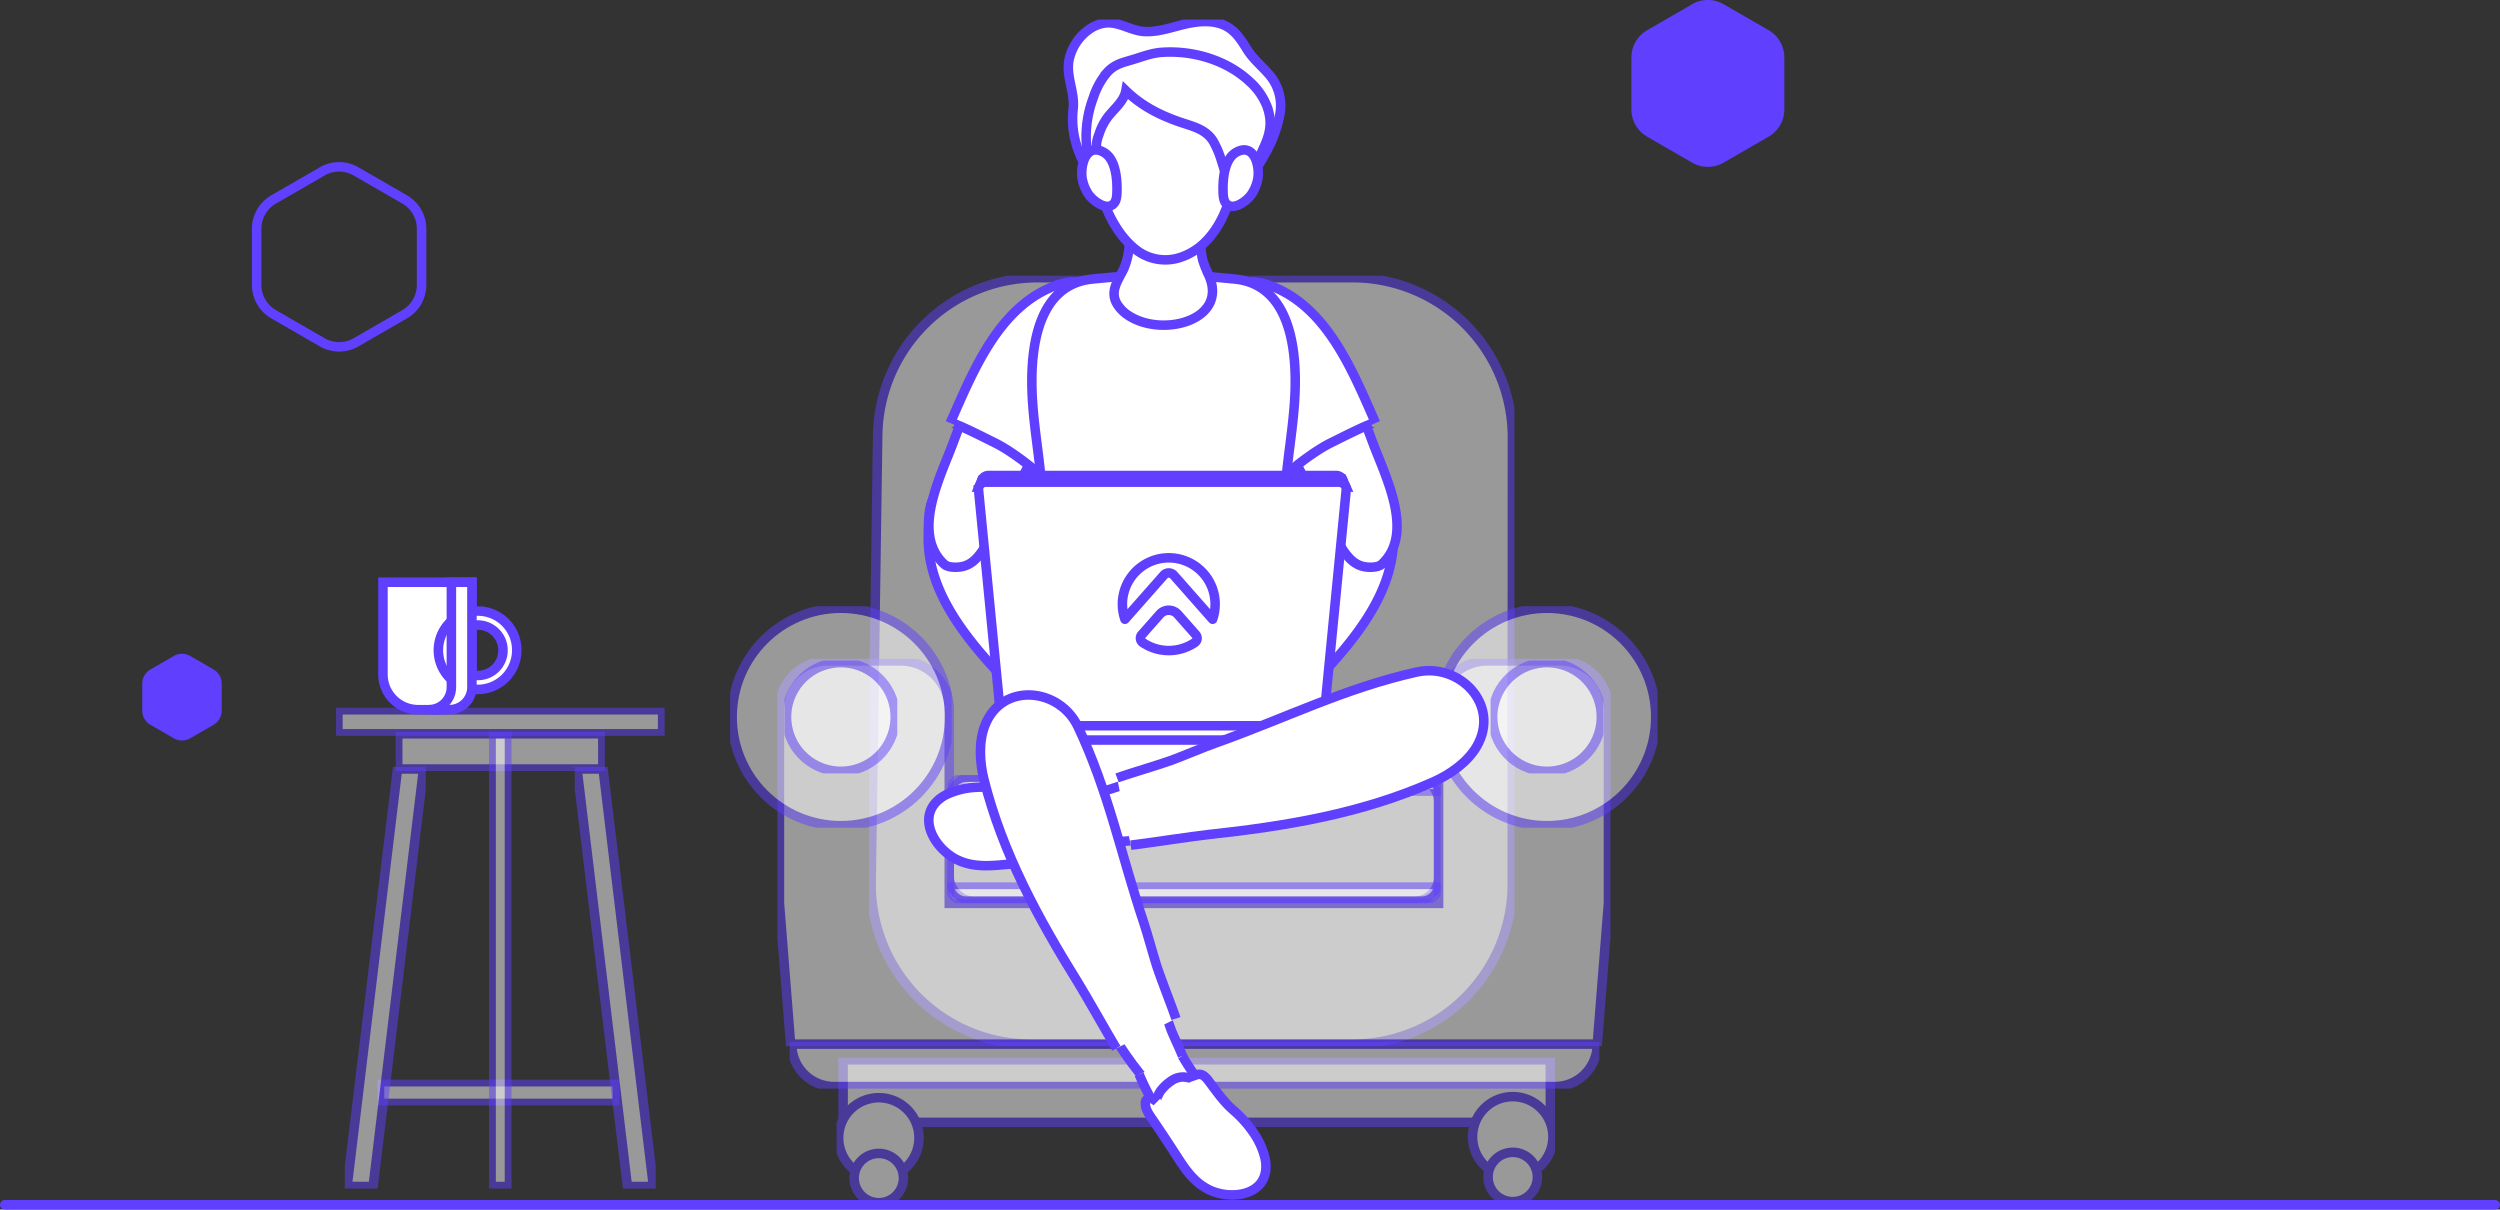 <svg xmlns="http://www.w3.org/2000/svg" xmlns:xlink="http://www.w3.org/1999/xlink" width="789" height="381.721" viewBox="0 0 789 381.721"><rect x="0" y="0" width="789" height="381.721" fill="#333333" stroke="none"/><defs><clipPath id="a"><rect width="417.184" height="374.065" fill="none"/></clipPath><clipPath id="b"><rect width="76.365" height="8.128" fill="none"/></clipPath><clipPath id="c"><rect width="66.026" height="12.388" fill="none"/></clipPath><clipPath id="d"><rect width="103.759" height="8.854" fill="none"/></clipPath><clipPath id="e"><rect width="25.551" height="133.041" fill="none"/></clipPath><clipPath id="g"><rect width="7.087" height="144.147" fill="none"/></clipPath><clipPath id="h"><rect width="203.664" height="243.172" fill="none"/></clipPath><clipPath id="i"><rect width="155.724" height="40.421" fill="none"/></clipPath><clipPath id="j"><rect width="155.724" height="6.57" fill="none"/></clipPath><clipPath id="k"><rect width="155.724" height="6.571" fill="none"/></clipPath><clipPath id="l"><rect width="226.704" height="46.4" fill="none"/></clipPath><clipPath id="m"><rect width="262.918" height="122.227" fill="none"/></clipPath><clipPath id="n"><rect width="255.513" height="14.681" fill="none"/></clipPath><clipPath id="o"><rect width="69.92" height="69.92" fill="none"/></clipPath><clipPath id="p"><rect width="35.601" height="35.601" fill="none"/></clipPath><clipPath id="s"><rect width="48.262" height="52.661" fill="#603ffe"/></clipPath><clipPath id="t"><rect width="25.08" height="27.366" fill="#603ffe"/></clipPath></defs><g transform="translate(-996.5 -4892.68)"><g transform="translate(1102.508 4898.836)"><g clip-path="url(#a)"><g transform="translate(13.124 334.59)" opacity="0.5"><g clip-path="url(#b)"><rect width="75.083" height="6.847" transform="translate(0.641 0.641)" fill="#fff"/><rect width="75.083" height="6.847" transform="translate(0.641 0.641)" fill="none" stroke="#603ffe" stroke-miterlimit="10" stroke-width="3"/></g></g><g transform="translate(18.867 224.79)" opacity="0.5"><g clip-path="url(#c)"><rect width="64.744" height="11.106" transform="translate(0.641 0.641)" fill="#fff"/><rect width="64.744" height="11.106" transform="translate(0.641 0.641)" fill="none" stroke="#603ffe" stroke-miterlimit="10" stroke-width="3"/></g></g><g transform="translate(0 217.218)" opacity="0.5"><g clip-path="url(#d)"><rect width="102.478" height="7.572" transform="translate(0.641 0.641)" fill="#fff"/><rect width="102.478" height="7.572" transform="translate(0.641 0.641)" fill="none" stroke="#603ffe" stroke-miterlimit="10" stroke-width="3"/></g></g><g transform="translate(75.388 235.896)" opacity="0.5"><g clip-path="url(#e)"><path d="M202.264,685.44h-8.2l-15.9-131.759h8.2Z" transform="translate(-177.435 -553.039)" fill="#fff"/><path d="M202.264,685.44h-8.2l-15.9-131.759h8.2Z" transform="translate(-177.435 -553.039)" fill="none" stroke="#603ffe" stroke-miterlimit="10" stroke-width="3"/></g></g><g transform="translate(2.82 235.896)" opacity="0.5"><g clip-path="url(#e)"><path d="M8.292,685.44h8.2L32.4,553.68h-8.2Z" transform="translate(-7.57 -553.039)" fill="#fff"/><path d="M8.292,685.44h8.2L32.4,553.68h-8.2Z" transform="translate(-7.57 -553.039)" fill="none" stroke="#603ffe" stroke-miterlimit="10" stroke-width="3"/></g></g><g transform="translate(48.336 224.79)" opacity="0.5"><g clip-path="url(#g)"><rect width="5.805" height="142.865" transform="translate(0.641 0.641)" fill="#fff"/><rect width="5.805" height="142.865" transform="translate(0.641 0.641)" fill="none" stroke="#603ffe" stroke-miterlimit="10" stroke-width="3"/></g></g><path d="M51.737,455.933H45.874a11.108,11.108,0,0,1-11.107-11.107V415.715H62.845v29.111a11.108,11.108,0,0,1-11.107,11.107" transform="translate(-19.914 -238.118)" fill="#fff"/><path d="M51.737,455.933H45.874a11.108,11.108,0,0,1-11.107-11.107V415.715H62.845v29.111A11.108,11.108,0,0,1,51.737,455.933Z" transform="translate(-19.914 -238.118)" fill="none" stroke="#603ffe" stroke-miterlimit="10" stroke-width="3"/><path d="M88.735,437.008a12.371,12.371,0,1,0,12.191,12.37,12.282,12.282,0,0,0-12.191-12.37m0,20.329a7.96,7.96,0,1,1,7.844-7.959,7.9,7.9,0,0,1-7.844,7.959" transform="translate(-43.844 -250.314)" fill="#fff"/><path d="M88.735,437.008a12.371,12.371,0,1,0,12.191,12.37A12.282,12.282,0,0,0,88.735,437.008Zm0,20.329a7.96,7.96,0,1,1,7.844-7.959A7.9,7.9,0,0,1,88.735,457.337Z" transform="translate(-43.844 -250.314)" fill="none" stroke="#603ffe" stroke-miterlimit="10" stroke-width="3"/><path d="M42.56,443.81h0a1.522,1.522,0,0,1-1.518-1.518V422.719a1.518,1.518,0,1,1,3.036,0v19.573a1.522,1.522,0,0,1-1.518,1.518" transform="translate(-23.508 -241.26)" fill="#fff"/><path d="M75.779,415.715v33.107a7.111,7.111,0,0,1-7.111,7.111h6.484a7.111,7.111,0,0,0,7.111-7.111V415.715Z" transform="translate(-39.332 -238.118)" fill="#fff"/><path d="M75.779,415.715v33.107a7.111,7.111,0,0,1-7.111,7.111h6.484a7.111,7.111,0,0,0,7.111-7.111V415.715Z" transform="translate(-39.332 -238.118)" fill="none" stroke="#603ffe" stroke-miterlimit="10" stroke-width="3"/><g transform="translate(168.289 80.839)" opacity="0.5"><g clip-path="url(#h)"><path d="M445.866,432.616H547.317a50.438,50.438,0,0,0,50.432-51.173l.06-141.014a50.438,50.438,0,0,0-50.432-49.7H447.922a50.438,50.438,0,0,0-50.433,49.7l-2.055,141.014a50.438,50.438,0,0,0,50.432,51.173" transform="translate(-394.787 -190.085)" fill="#fff"/><path d="M445.866,432.616H547.317a50.438,50.438,0,0,0,50.432-51.173l.06-141.014a50.438,50.438,0,0,0-50.432-49.7H447.922a50.438,50.438,0,0,0-50.433,49.7l-2.055,141.014A50.438,50.438,0,0,0,445.866,432.616Z" transform="translate(-394.787 -190.085)" fill="none" stroke="#603ffe" stroke-miterlimit="10" stroke-width="3"/></g></g><g transform="translate(192.937 238.456)" opacity="0.5"><g clip-path="url(#i)"><path d="M456.325,559.671H604.36a3.2,3.2,0,0,1,3.2,3.2v32.732a3.2,3.2,0,0,1-3.2,3.2H456.325a3.2,3.2,0,0,1-3.2-3.2V562.875a3.2,3.2,0,0,1,3.2-3.2" transform="translate(-452.48 -559.03)" fill="#fff"/><rect width="154.443" height="39.14" rx="7.5" transform="translate(0.641 0.641)" fill="none" stroke="#603ffe" stroke-miterlimit="10" stroke-width="3"/></g></g><g transform="translate(193.113 238.456)" opacity="0.5"><g clip-path="url(#j)"><path d="M458.823,559.671H602.688a5.289,5.289,0,0,1,5.289,5.289H453.534a5.289,5.289,0,0,1,5.289-5.289" transform="translate(-452.893 -559.03)" fill="#fff"/><path d="M458.823,559.671H602.688a5.289,5.289,0,0,1,5.289,5.289H453.534A5.289,5.289,0,0,1,458.823,559.671Z" transform="translate(-452.893 -559.03)" fill="none" stroke="#603ffe" stroke-miterlimit="10" stroke-width="3"/></g></g><g transform="translate(192.937 272.306)" opacity="0.5"><g clip-path="url(#k)"><path d="M458.41,644.2H602.275a5.289,5.289,0,0,0,5.289-5.289H453.121a5.29,5.29,0,0,0,5.289,5.289" transform="translate(-452.48 -638.266)" fill="#fff"/><path d="M458.41,644.2H602.275a5.289,5.289,0,0,0,5.289-5.289H453.121A5.29,5.29,0,0,0,458.41,644.2Z" transform="translate(-452.48 -638.266)" fill="none" stroke="#603ffe" stroke-miterlimit="10" stroke-width="3"/></g></g><g transform="translate(158.028 327.666)" opacity="0.5"><g clip-path="url(#l)"><rect width="223.202" height="19.746" transform="translate(2.051 0.641)" fill="#fff"/><rect width="223.202" height="19.746" transform="translate(2.051 0.641)" fill="none" stroke="#603ffe" stroke-miterlimit="10" stroke-width="3"/><path d="M839.72,808.417A12.678,12.678,0,1,0,852.4,795.739a12.678,12.678,0,0,0-12.678,12.678" transform="translate(-639.013 -783.458)" fill="#fff"/><path d="M839.72,808.417A12.678,12.678,0,1,0,852.4,795.739,12.678,12.678,0,0,0,839.72,808.417Z" transform="translate(-639.013 -783.458)" fill="none" stroke="#603ffe" stroke-miterlimit="10" stroke-width="3"/><path d="M851.182,844.658a7.781,7.781,0,1,0,7.781-7.781,7.781,7.781,0,0,0-7.781,7.781" transform="translate(-645.578 -807.021)" fill="#fff"/><path d="M851.182,844.658a7.781,7.781,0,1,0,7.781-7.781A7.781,7.781,0,0,0,851.182,844.658Z" transform="translate(-645.578 -807.021)" fill="none" stroke="#603ffe" stroke-miterlimit="10" stroke-width="3"/><path d="M371.409,809.214a12.678,12.678,0,1,0,12.678-12.678,12.678,12.678,0,0,0-12.678,12.678" transform="translate(-370.768 -783.915)" fill="#fff"/><path d="M371.409,809.214a12.678,12.678,0,1,0,12.678-12.678A12.678,12.678,0,0,0,371.409,809.214Z" transform="translate(-370.768 -783.915)" fill="none" stroke="#603ffe" stroke-miterlimit="10" stroke-width="3"/><path d="M382.871,845.456a7.781,7.781,0,1,0,7.781-7.781,7.781,7.781,0,0,0-7.781,7.781" transform="translate(-377.333 -807.479)" fill="#fff"/><circle cx="7.781" cy="7.781" r="7.781" transform="translate(5.37 30.367) rotate(-1.245)" fill="none" stroke="#603ffe" stroke-miterlimit="10" stroke-width="3"/></g></g><g transform="translate(139.34 201.784)" opacity="0.5"><g clip-path="url(#m)"><path d="M343,473.831h22.92a15.339,15.339,0,0,1,15.339,15.339v61.178H535.7V489.169a15.338,15.338,0,0,1,15.338-15.339h22.919A15.338,15.338,0,0,1,589.3,489.169v61.178l-3.526,44.429H331.19l-3.526-44.429V489.169A15.339,15.339,0,0,1,343,473.831" transform="translate(-327.023 -473.19)" fill="#fff"/><path d="M343,473.831h22.92a15.339,15.339,0,0,1,15.339,15.339v61.178H535.7V489.169a15.338,15.338,0,0,1,15.338-15.339h22.919A15.338,15.338,0,0,1,589.3,489.169v61.178l-3.526,44.429H331.19l-3.526-44.429V489.169A15.339,15.339,0,0,1,343,473.831Z" transform="translate(-327.023 -473.19)" fill="none" stroke="#603ffe" stroke-miterlimit="10" stroke-width="3"/></g></g><g transform="translate(143.219 322.729)" opacity="0.5"><g clip-path="url(#n)"><path d="M350.142,770.336H577.575a13.4,13.4,0,0,0,13.4-13.4H336.743a13.4,13.4,0,0,0,13.4,13.4" transform="translate(-336.102 -756.296)" fill="#fff"/><path d="M350.142,770.336H577.575a13.4,13.4,0,0,0,13.4-13.4H336.743A13.4,13.4,0,0,0,350.142,770.336Z" transform="translate(-336.102 -756.296)" fill="none" stroke="#603ffe" stroke-miterlimit="10" stroke-width="3"/></g></g><g transform="translate(347.263 185.159)" opacity="0.5"><g clip-path="url(#o)"><path d="M814.365,469.234a34.319,34.319,0,1,0,34.319-34.319,34.32,34.32,0,0,0-34.319,34.319" transform="translate(-813.724 -434.274)" fill="#fff"/><circle cx="34.319" cy="34.319" r="34.319" transform="translate(0.641 0.641)" fill="none" stroke="#603ffe" stroke-miterlimit="10" stroke-width="3"/></g></g><g transform="translate(364.423 202.318)" opacity="0.5"><g clip-path="url(#p)"><path d="M854.532,492.242a17.16,17.16,0,1,0,17.16-17.16,17.16,17.16,0,0,0-17.16,17.16" transform="translate(-853.891 -474.441)" fill="#fff"/><circle cx="17.16" cy="17.16" r="17.16" transform="translate(-1.886 3.611) rotate(-9.217)" fill="none" stroke="#603ffe" stroke-miterlimit="10" stroke-width="3"/></g></g><g transform="translate(124.414 185.159)" opacity="0.5"><g clip-path="url(#o)"><path d="M292.725,469.234a34.319,34.319,0,1,0,34.319-34.319,34.32,34.32,0,0,0-34.319,34.319" transform="translate(-292.085 -434.274)" fill="#fff"/><circle cx="34.319" cy="34.319" r="34.319" transform="translate(0.641 0.641)" fill="none" stroke="#603ffe" stroke-miterlimit="10" stroke-width="3"/></g></g><g transform="translate(141.574 202.318)" opacity="0.5"><g clip-path="url(#p)"><path d="M332.892,492.242a17.16,17.16,0,1,0,17.16-17.16,17.16,17.16,0,0,0-17.16,17.16" transform="translate(-332.252 -474.441)" fill="#fff"/><circle cx="17.16" cy="17.16" r="17.16" transform="translate(-1.887 3.611) rotate(-9.217)" fill="none" stroke="#603ffe" stroke-miterlimit="10" stroke-width="3"/></g></g><path d="M582.273,510.414a64.7,64.7,0,0,1-7.133,2.907,150.2,150.2,0,0,1-33.3,7.566c-11.848,1.3-24.409,1.048-34.9-4.608-17.406-9.383-15.264-25.9-15.262-42.739a4.71,4.71,0,0,1,4.71-4.709H574.4c4.188,0,8.856-.584,13.012,0,2.351.33,4.336.509,5.39,3.172.739,1.867.284,6.02.615,8.147,1.235,7.926,3.017,17.993-2.916,24.393a27.666,27.666,0,0,1-8.233,5.871" transform="translate(-281.58 -268.394)" fill="#fff"/><path d="M582.273,510.414a64.7,64.7,0,0,1-7.133,2.907,150.2,150.2,0,0,1-33.3,7.566c-11.848,1.3-24.409,1.048-34.9-4.608-17.406-9.383-15.264-25.9-15.262-42.739a4.71,4.71,0,0,1,4.71-4.709H574.4c4.188,0,8.856-.584,13.012,0,2.351.33,4.336.509,5.39,3.172.739,1.867.284,6.02.615,8.147,1.235,7.926,3.017,17.993-2.916,24.393A27.666,27.666,0,0,1,582.273,510.414Z" transform="translate(-281.58 -268.394)" fill="none" stroke="#603ffe" stroke-miterlimit="10" stroke-width="3"/><path d="M472.527,386.44c-.343-.774-.688-1.565-1.053-2.38a117.4,117.4,0,0,1-8.269-26.6c-.609-3.3-1.227-6.91-3.748-9.123-3.489-3.063-10.285-2.67-14.606-2.091-2.019.27-4.129.967-5.349,2.6-2.021,2.7-1.819,8.808-1.9,12.066-.483,19.8,15.173,36.175,27.922,49.54,2.454,2.573,5.119,5.175,8.52,6.215s7.718-.041,9.206-3.271c1.092-2.371.422-5.155-.442-7.618a49.906,49.906,0,0,0-6.268-11.8,43.745,43.745,0,0,1-4.014-7.543" transform="translate(-250.65 -198.098)" fill="#fff"/><path d="M472.527,386.44c-.343-.774-.688-1.565-1.053-2.38a117.4,117.4,0,0,1-8.269-26.6c-.609-3.3-1.227-6.91-3.748-9.123-3.489-3.063-10.285-2.67-14.606-2.091-2.019.27-4.129.967-5.349,2.6-2.021,2.7-1.819,8.808-1.9,12.066-.483,19.8,15.173,36.175,27.922,49.54,2.454,2.573,5.119,5.175,8.52,6.215s7.718-.041,9.206-3.271c1.092-2.371.422-5.155-.442-7.618a49.906,49.906,0,0,0-6.268-11.8A43.745,43.745,0,0,1,472.527,386.44Z" transform="translate(-250.65 -198.098)" fill="none" stroke="#603ffe" stroke-miterlimit="10" stroke-width="3"/><path d="M684.375,386.44c.342-.774.688-1.565,1.052-2.38a117.4,117.4,0,0,0,8.27-26.6c.609-3.3,1.227-6.91,3.748-9.123,3.489-3.063,10.285-2.67,14.606-2.091,2.019.27,4.129.967,5.349,2.6,2.021,2.7,1.819,8.808,1.9,12.066.483,19.8-15.173,36.175-27.921,49.54-2.455,2.573-5.12,5.175-8.52,6.215s-7.718-.041-9.206-3.271c-1.092-2.371-.422-5.155.441-7.618a49.92,49.92,0,0,1,6.269-11.8,43.783,43.783,0,0,0,4.014-7.543" transform="translate(-385.536 -198.098)" fill="#fff"/><path d="M684.375,386.44c.342-.774.688-1.565,1.052-2.38a117.4,117.4,0,0,0,8.27-26.6c.609-3.3,1.227-6.91,3.748-9.123,3.489-3.063,10.285-2.67,14.606-2.091,2.019.27,4.129.967,5.349,2.6,2.021,2.7,1.819,8.808,1.9,12.066.483,19.8-15.173,36.175-27.921,49.54-2.455,2.573-5.12,5.175-8.52,6.215s-7.718-.041-9.206-3.271c-1.092-2.371-.422-5.155.441-7.618a49.92,49.92,0,0,1,6.269-11.8A43.783,43.783,0,0,0,684.375,386.44Z" transform="translate(-385.536 -198.098)" fill="none" stroke="#603ffe" stroke-miterlimit="10" stroke-width="3"/><path d="M449.225,243.175c-1.214,3.061-2.38,6.14-3.529,9.225-3.929,10.556-13.273,28.464-2.735,38.193,1.194,1.1,4.067,1.042,5.549.748,4.239-.839,6.373-4.788,8.45-8.149,6.232-10.087,10.751-21.137,16.759-31.365,4.337-7.38,6.532-16.184,8.613-24.408,1.377-5.443,3.149-13.234-1.441-17.741a8.935,8.935,0,0,0-7.184-2.463,13.9,13.9,0,0,0-4.467,1.476,16.259,16.259,0,0,0-3.418,2.15c-2.548,2.175-3.78,5.32-5.3,8.212-1.786,3.4-3.612,6.776-5.28,10.242-2.189,4.546-4.161,9.191-6.021,13.88" transform="translate(-250.948 -118.659)" fill="#fff"/><path d="M449.225,243.175c-1.214,3.061-2.38,6.14-3.529,9.225-3.929,10.556-13.273,28.464-2.735,38.193,1.194,1.1,4.067,1.042,5.549.748,4.239-.839,6.373-4.788,8.45-8.149,6.232-10.087,10.751-21.137,16.759-31.365,4.337-7.38,6.532-16.184,8.613-24.408,1.377-5.443,3.149-13.234-1.441-17.741a8.935,8.935,0,0,0-7.184-2.463,13.9,13.9,0,0,0-4.467,1.476,16.259,16.259,0,0,0-3.418,2.15c-2.548,2.175-3.78,5.32-5.3,8.212-1.786,3.4-3.612,6.776-5.28,10.242C453.057,233.842,451.085,238.486,449.225,243.175Z" transform="translate(-250.948 -118.659)" fill="none" stroke="#603ffe" stroke-miterlimit="10" stroke-width="3"/><path d="M462.957,218.9c5.824-10.681,13.4-20.29,25.074-24.208,3.344-1.122,7.474-1.4,9.982,1.082a7.907,7.907,0,0,1,2.007,6.111c-.193,3.2-1.64,6.235-2.379,9.333a103.1,103.1,0,0,1-8.887,23.819c-.848,1.621-7.064,19.22-6.563,19.655-4.1-3.562-9.943-8-14.849-10.332-1.3-.619-13.189-6.738-13.532-5.963,2.755-6.212,5.632-13.05,9.147-19.5" transform="translate(-259.938 -111.044)" fill="#fff"/><path d="M462.957,218.9c5.824-10.681,13.4-20.29,25.074-24.208,3.344-1.122,7.474-1.4,9.982,1.082a7.907,7.907,0,0,1,2.007,6.111c-.193,3.2-1.64,6.235-2.379,9.333a103.1,103.1,0,0,1-8.887,23.819c-.848,1.621-7.064,19.22-6.563,19.655-4.1-3.562-9.943-8-14.849-10.332-1.3-.619-13.189-6.738-13.532-5.963C456.565,232.183,459.442,225.346,462.957,218.9Z" transform="translate(-259.938 -111.044)" fill="none" stroke="#603ffe" stroke-miterlimit="10" stroke-width="3"/><path d="M711.483,243.175c1.214,3.061,2.38,6.14,3.529,9.225,3.929,10.556,13.273,28.464,2.735,38.193-1.195,1.1-4.068,1.042-5.549.748-4.239-.839-6.373-4.788-8.45-8.149-6.232-10.087-10.751-21.137-16.759-31.365-4.337-7.38-6.532-16.184-8.613-24.408-1.377-5.443-3.149-13.234,1.44-17.741A8.935,8.935,0,0,1,687,207.216a13.9,13.9,0,0,1,4.467,1.476,16.249,16.249,0,0,1,3.418,2.15c2.548,2.175,3.779,5.32,5.3,8.212,1.786,3.4,3.612,6.776,5.28,10.242,2.19,4.546,4.161,9.191,6.021,13.88" transform="translate(-387.698 -118.659)" fill="#fff"/><path d="M711.483,243.175c1.214,3.061,2.38,6.14,3.529,9.225,3.929,10.556,13.273,28.464,2.735,38.193-1.195,1.1-4.068,1.042-5.549.748-4.239-.839-6.373-4.788-8.45-8.149-6.232-10.087-10.751-21.137-16.759-31.365-4.337-7.38-6.532-16.184-8.613-24.408-1.377-5.443-3.149-13.234,1.44-17.741A8.935,8.935,0,0,1,687,207.216a13.9,13.9,0,0,1,4.467,1.476,16.249,16.249,0,0,1,3.418,2.15c2.548,2.175,3.779,5.32,5.3,8.212,1.786,3.4,3.612,6.776,5.28,10.242C707.651,233.842,709.623,238.486,711.483,243.175Z" transform="translate(-387.698 -118.659)" fill="none" stroke="#603ffe" stroke-miterlimit="10" stroke-width="3"/><path d="M696.969,218.9c-5.824-10.681-13.4-20.29-25.074-24.208-3.344-1.122-7.474-1.4-9.982,1.082a7.91,7.91,0,0,0-2.007,6.111c.193,3.2,1.64,6.235,2.379,9.333a103.1,103.1,0,0,0,8.887,23.819c.848,1.621,7.064,19.22,6.563,19.655,4.1-3.562,9.943-8,14.849-10.332,1.3-.619,13.19-6.738,13.533-5.963-2.755-6.212-5.633-13.05-9.147-19.5" transform="translate(-377.978 -111.044)" fill="#fff"/><path d="M696.969,218.9c-5.824-10.681-13.4-20.29-25.074-24.208-3.344-1.122-7.474-1.4-9.982,1.082a7.91,7.91,0,0,0-2.007,6.111c.193,3.2,1.64,6.235,2.379,9.333a103.1,103.1,0,0,0,8.887,23.819c.848,1.621,7.064,19.22,6.563,19.655,4.1-3.562,9.943-8,14.849-10.332,1.3-.619,13.19-6.738,13.533-5.963C703.361,232.183,700.484,225.346,696.969,218.9Z" transform="translate(-377.978 -111.044)" fill="none" stroke="#603ffe" stroke-miterlimit="10" stroke-width="3"/><path d="M595.9,297.627q-.115-.477-.226-.955c-2.753-11.922-3.157-24.227-2.812-36.413.338-11.949,3-23.7,3.344-35.661.4-13.785-2-33.37-19.256-34.962-7.135-.659-14.31-1.428-21.5-1.513v-.017c-.256,0-.512.007-.768.009s-.512-.009-.768-.009v.017c-7.187.085-14.362.854-21.5,1.513-17.253,1.593-19.654,21.177-19.256,34.962.345,11.956,3.006,23.712,3.344,35.661.345,12.186-.059,24.491-2.812,36.413q-.111.478-.226.955c-.541,2.241-1.416,4.513-1.006,6.782.886,4.9,12.688,7.278,16.667,8.334a123.854,123.854,0,0,0,22.715,3.409c.7.051,1.378.1,2.055.149v.105c.259-.016.523-.035.784-.053.261.018.525.037.784.053V316.3c.677-.048,1.359-.1,2.055-.149a123.851,123.851,0,0,0,22.715-3.409c3.978-1.056,15.781-3.433,16.667-8.334.41-2.269-.465-4.542-1.006-6.782" transform="translate(-293.474 -107.745)" fill="#fff"/><path d="M595.9,297.627q-.115-.477-.226-.955c-2.753-11.922-3.157-24.227-2.812-36.413.338-11.949,3-23.7,3.344-35.661.4-13.785-2-33.37-19.256-34.962-7.135-.659-14.31-1.428-21.5-1.513v-.017c-.256,0-.512.007-.768.009s-.512-.009-.768-.009v.017c-7.187.085-14.362.854-21.5,1.513-17.253,1.593-19.654,21.177-19.256,34.962.345,11.956,3.006,23.712,3.344,35.661.345,12.186-.059,24.491-2.812,36.413q-.111.478-.226.955c-.541,2.241-1.416,4.513-1.006,6.782.886,4.9,12.688,7.278,16.667,8.334a123.854,123.854,0,0,0,22.715,3.409c.7.051,1.378.1,2.055.149v.105c.259-.016.523-.035.784-.053.261.018.525.037.784.053V316.3c.677-.048,1.359-.1,2.055-.149a123.851,123.851,0,0,0,22.715-3.409c3.978-1.056,15.781-3.433,16.667-8.334C597.315,302.141,596.44,299.868,595.9,297.627Z" transform="translate(-293.474 -107.745)" fill="none" stroke="#603ffe" stroke-miterlimit="10" stroke-width="3"/><path d="M579.4,167.886c10.654,7.033,31.391,1.58,25.514-12.367a40.616,40.616,0,0,1-2.056-5.1,30.82,30.82,0,0,1-.629-8.93c.1-3.48.123-6.968.314-10.442a47.077,47.077,0,0,0-11.19-.942c-3.422.125-6.841-.191-10.262-.014a1.323,1.323,0,0,0-.769.2.907.907,0,0,0-.255.652c-.459,4.7-.008,9.456-.367,14.163a22.606,22.606,0,0,1-1.764,8.088c-1.85,3.758-4.6,7.248-1.95,11.327a11.7,11.7,0,0,0,3.414,3.359" transform="translate(-329.291 -74.486)" fill="#fff"/><path d="M579.4,167.886c10.654,7.033,31.391,1.58,25.514-12.367a40.616,40.616,0,0,1-2.056-5.1,30.82,30.82,0,0,1-.629-8.93c.1-3.48.123-6.968.314-10.442a47.077,47.077,0,0,0-11.19-.942c-3.422.125-6.841-.191-10.262-.014a1.323,1.323,0,0,0-.769.2.907.907,0,0,0-.255.652c-.459,4.7-.008,9.456-.367,14.163a22.606,22.606,0,0,1-1.764,8.088c-1.85,3.758-4.6,7.248-1.95,11.327A11.7,11.7,0,0,0,579.4,167.886Z" transform="translate(-329.291 -74.486)" fill="none" stroke="#603ffe" stroke-miterlimit="10" stroke-width="3"/><path d="M475.985,339.659l-.971,2.3h115.86l-1.162-2.588Z" transform="translate(-272.083 -194.39)" fill="#b8d1ce"/><path d="M475.985,339.659l-.971,2.3h115.86l-1.162-2.588Z" transform="translate(-272.083 -194.39)" fill="none" stroke="#603ffe" stroke-miterlimit="10" stroke-width="3"/><path d="M583.927,413.738H484.013l-7.158-74.385a2.255,2.255,0,0,1,2.223-2.489H588.863a2.256,2.256,0,0,1,2.223,2.489Z" transform="translate(-273.132 -192.953)" fill="#fff"/><path d="M583.927,413.738H484.013l-7.158-74.385a2.255,2.255,0,0,1,2.223-2.489H588.863a2.256,2.256,0,0,1,2.223,2.489Z" transform="translate(-273.132 -192.953)" fill="none" stroke="#603ffe" stroke-miterlimit="10" stroke-width="3"/><path d="M583.51,418.661H482.028l-7.271-74.385a2.268,2.268,0,0,1,2.258-2.489H588.523a2.268,2.268,0,0,1,2.258,2.489Z" transform="translate(-271.93 -195.773)" fill="#fff"/><path d="M583.51,418.661H482.028l-7.271-74.385a2.268,2.268,0,0,1,2.258-2.489H588.523a2.268,2.268,0,0,1,2.258,2.489Z" transform="translate(-271.93 -195.773)" fill="none" stroke="#603ffe" stroke-miterlimit="10" stroke-width="3"/><rect width="101.422" height="4.514" transform="translate(210.097 222.889)" fill="#fff"/><rect width="101.422" height="4.514" transform="translate(210.097 222.889)" fill="none" stroke="#603ffe" stroke-miterlimit="10" stroke-width="3"/><path d="M553.654,559.87c-3.681,1.32-7.374,2.6-11.07,3.775-3.78,1.2-25.465,4.692-21.164,13.047.845,1.64,2.892,2.176,4.706,2.511,10.432,1.928,21.054,1.061,31.592-.207" transform="translate(-298.343 -320.689)" fill="#fff"/><path d="M553.654,559.87c-3.681,1.32-7.374,2.6-11.07,3.775-3.78,1.2-25.465,4.692-21.164,13.047.845,1.64,2.892,2.176,4.706,2.511,10.432,1.928,21.054,1.061,31.592-.207" transform="translate(-298.343 -320.689)" fill="none" stroke="#603ffe" stroke-miterlimit="10" stroke-width="3"/><path d="M497.039,585.7c-4.486,1.29-9.3,1.937-13.5,2.9-1.9.434-3.791.868-5.711,1.175a87.708,87.708,0,0,1-9.223.815l-6.721.356a5.742,5.742,0,0,1-6.569-3.529,84.385,84.385,0,0,1-4.683-7.354c-.847-1.7-1.73-3.37-.8-5.24a8.822,8.822,0,0,1,1.92-2.378,16.294,16.294,0,0,1,3.1-2.412c3.75-2.139,7.728-1.2,11.708-.391a91.221,91.221,0,0,0,12.723,2.089,85.336,85.336,0,0,0,13.847-.78" transform="translate(-257.431 -325.762)" fill="#d5eff7"/><path d="M497.039,585.7c-4.486,1.29-9.3,1.937-13.5,2.9-1.9.434-3.791.868-5.711,1.175a87.708,87.708,0,0,1-9.223.815l-6.721.356a5.742,5.742,0,0,1-6.569-3.529,84.385,84.385,0,0,1-4.683-7.354c-.847-1.7-1.73-3.37-.8-5.24a8.822,8.822,0,0,1,1.92-2.378,16.294,16.294,0,0,1,3.1-2.412c3.75-2.139,7.728-1.2,11.708-.391a91.221,91.221,0,0,0,12.723,2.089,85.336,85.336,0,0,0,13.847-.78" transform="translate(-257.431 -325.762)" fill="none" stroke="#603ffe" stroke-miterlimit="10" stroke-width="3"/><path d="M474.776,590.5q1.063-.071,2.13-.138c1.673-.1,3.757-.3,5.05-1.487a1.85,1.85,0,0,0,.49-.65,1.6,1.6,0,0,0-.637-1.778,4.16,4.16,0,0,0-1.9-.647c.775.118,1.952-2.774,2.085-3.309a14.5,14.5,0,0,0,.4-4.658,6.713,6.713,0,0,0-1.429-3.865c-.478-.558-2.142-2.26-3.01-2.009a1.542,1.542,0,0,0,.906-1.905,2.494,2.494,0,0,0-1.66-1.532,7.064,7.064,0,0,0-2.325-.233c-4.111.059-8.285.344-12.348-.453a37.869,37.869,0,0,0-10.66-.619,24.611,24.611,0,0,0-7.964,2.066,11.182,11.182,0,0,0-1.965,1.126c-8.242,5.9-2.063,16.258,5.144,19.655,5.329,2.512,10.79,1.833,16.439,1.323,3.767-.34,7.495-.636,11.261-.888" transform="translate(-250.883 -324.818)" fill="#fff"/><path d="M474.776,590.5q1.063-.071,2.13-.138c1.673-.1,3.757-.3,5.05-1.487a1.85,1.85,0,0,0,.49-.65,1.6,1.6,0,0,0-.637-1.778,4.16,4.16,0,0,0-1.9-.647c.775.118,1.952-2.774,2.085-3.309a14.5,14.5,0,0,0,.4-4.658,6.713,6.713,0,0,0-1.429-3.865c-.478-.558-2.142-2.26-3.01-2.009a1.542,1.542,0,0,0,.906-1.905,2.494,2.494,0,0,0-1.66-1.532,7.064,7.064,0,0,0-2.325-.233c-4.111.059-8.285.344-12.348-.453a37.869,37.869,0,0,0-10.66-.619,24.611,24.611,0,0,0-7.964,2.066,11.182,11.182,0,0,0-1.965,1.126c-8.242,5.9-2.063,16.258,5.144,19.655,5.329,2.512,10.79,1.833,16.439,1.323C467.282,591.043,471.01,590.747,474.776,590.5Z" transform="translate(-250.883 -324.818)" fill="none" stroke="#603ffe" stroke-miterlimit="10" stroke-width="3"/><path d="M590.045,61.017c-3.229,3.9-7.753,6.466-12.235,8.82a14.688,14.688,0,0,1-3.428,1.435c-3.711.867-7.456-1.144-10.552-3.367a61.1,61.1,0,0,1-11.5-10.763c-3.367-4.088-5.25-8.557-7.446-13.367a28.776,28.776,0,0,1-2.229-15c.479-5.438-2.561-10.3-1.187-15.792a15.708,15.708,0,0,1,5.9-8.781,11.351,11.351,0,0,1,5.4-2.245c4.381-.476,8.106,2.5,12.436,2.706,4.369.206,8.572-1.385,12.77-2.341,3.669-.836,7.685-1.294,11.325-.049,4.05,1.386,6,4.486,8.241,8.073,1.914,3.066,4.8,5.366,7.1,8.087a14.993,14.993,0,0,1,3.081,13.036,40.433,40.433,0,0,1-4.434,11.7c-1.779,3.1-3.714,6.364-5.809,9.3a52.3,52.3,0,0,1-5.205,5.835c-.808.846-1.479,1.811-2.231,2.72" transform="translate(-309.945 -0.859)" fill="#fff"/><path d="M590.045,61.017c-3.229,3.9-7.753,6.466-12.235,8.82a14.688,14.688,0,0,1-3.428,1.435c-3.711.867-7.456-1.144-10.552-3.367a61.1,61.1,0,0,1-11.5-10.763c-3.367-4.088-5.25-8.557-7.446-13.367a28.776,28.776,0,0,1-2.229-15c.479-5.438-2.561-10.3-1.187-15.792a15.708,15.708,0,0,1,5.9-8.781,11.351,11.351,0,0,1,5.4-2.245c4.381-.476,8.106,2.5,12.436,2.706,4.369.206,8.572-1.385,12.77-2.341,3.669-.836,7.685-1.294,11.325-.049,4.05,1.386,6,4.486,8.241,8.073,1.914,3.066,4.8,5.366,7.1,8.087a14.993,14.993,0,0,1,3.081,13.036,40.433,40.433,0,0,1-4.434,11.7c-1.779,3.1-3.714,6.364-5.809,9.3a52.3,52.3,0,0,1-5.205,5.835C591.468,59.143,590.8,60.108,590.045,61.017Z" transform="translate(-309.945 -0.859)" fill="none" stroke="#603ffe" stroke-miterlimit="10" stroke-width="3"/><path d="M605.363,61.946a40.849,40.849,0,0,0-1.911-12.189c-5.1-15.112-24.054-18.669-35.334-7.673-12.579,12.263-7.43,41.233,6.048,51.293a15.011,15.011,0,0,0,12.806,2.391c13.108-3.656,18.613-19.887,18.391-33.822" transform="translate(-321.295 -20.438)" fill="#fff"/><path d="M605.363,61.946a40.849,40.849,0,0,0-1.911-12.189c-5.1-15.112-24.054-18.669-35.334-7.673-12.579,12.263-7.43,41.233,6.048,51.293a15.011,15.011,0,0,0,12.806,2.391C600.08,92.112,605.584,75.881,605.363,61.946Z" transform="translate(-321.295 -20.438)" fill="none" stroke="#603ffe" stroke-miterlimit="10" stroke-width="3"/><path d="M594.364,52.257a28.963,28.963,0,0,1,2.555,6.1c1.1,3.315,1.969,6.88,3.382,10.063,4.81-2.9,7.98-9.748,10.17-14.7,1.943-4.393,2.488-7.883.844-12.489a20.653,20.653,0,0,0-5.525-7.893c-6.989-6.55-17.472-9.886-27.583-9.221-3.551.234-6.448,1.485-9.782,2.451-3.063.888-5.4,1.469-7.654,3.989a23.361,23.361,0,0,0-4.291,7.864,34.794,34.794,0,0,0-2.21,14.282c.231,3.137.252,6.241,3.359,7.948l-.163-5.6a13.481,13.481,0,0,1,.1-2.675,13.492,13.492,0,0,1,.679-2.292,18.338,18.338,0,0,1,3.161-6.007c2.054-2.466,4.766-4.7,5.34-7.856,4.865,4.727,10.6,7.687,17,9.888,4.052,1.4,8.172,2.2,10.578,6.072l.047.077" transform="translate(-317.436 -13.766)" fill="#fff"/><path d="M594.364,52.257a28.963,28.963,0,0,1,2.555,6.1c1.1,3.315,1.969,6.88,3.382,10.063,4.81-2.9,7.98-9.748,10.17-14.7,1.943-4.393,2.488-7.883.844-12.489a20.653,20.653,0,0,0-5.525-7.893c-6.989-6.55-17.472-9.886-27.583-9.221-3.551.234-6.448,1.485-9.782,2.451-3.063.888-5.4,1.469-7.654,3.989a23.361,23.361,0,0,0-4.291,7.864,34.794,34.794,0,0,0-2.21,14.282c.231,3.137.252,6.241,3.359,7.948l-.163-5.6a13.481,13.481,0,0,1,.1-2.675,13.492,13.492,0,0,1,.679-2.292,18.338,18.338,0,0,1,3.161-6.007c2.054-2.466,4.766-4.7,5.34-7.856,4.865,4.727,10.6,7.687,17,9.888,4.052,1.4,8.172,2.2,10.578,6.072Z" transform="translate(-317.436 -13.766)" fill="none" stroke="#603ffe" stroke-miterlimit="10" stroke-width="3"/><path d="M659.547,97.089c5.787-3.24,7.658,4.8,6.7,8.818a12.788,12.788,0,0,1-2.049,4.654c-1.366,1.849-5.3,4.932-7.6,2.947-1.044-.9-1.166-2.447-1.212-3.825-.122-3.7.237-10.4,4.159-12.595" transform="translate(-375.389 -55.181)" fill="#fff"/><path d="M659.547,97.089c5.787-3.24,7.658,4.8,6.7,8.818a12.788,12.788,0,0,1-2.049,4.654c-1.366,1.849-5.3,4.932-7.6,2.947-1.044-.9-1.166-2.447-1.212-3.825C655.265,105.989,655.624,99.285,659.547,97.089Z" transform="translate(-375.389 -55.181)" fill="none" stroke="#603ffe" stroke-miterlimit="10" stroke-width="3"/><path d="M557.948,97.089c-5.787-3.24-7.658,4.8-6.7,8.818a12.789,12.789,0,0,0,2.049,4.654c1.366,1.849,5.3,4.932,7.6,2.947,1.044-.9,1.166-2.447,1.212-3.825.122-3.7-.237-10.4-4.16-12.595" transform="translate(-315.614 -55.181)" fill="#fff"/><path d="M557.948,97.089c-5.787-3.24-7.658,4.8-6.7,8.818a12.789,12.789,0,0,0,2.049,4.654c1.366,1.849,5.3,4.932,7.6,2.947,1.044-.9,1.166-2.447,1.212-3.825C562.229,105.989,561.87,99.285,557.948,97.089Z" transform="translate(-315.614 -55.181)" fill="none" stroke="#603ffe" stroke-miterlimit="10" stroke-width="3"/><path d="M581.4,536.139c4.918-.592,19.656-2.835,24.511-3.358,24.358-2.625,48.462-6.609,71.027-16.647,5.2-2.324,10.693-6.133,13.61-11.117,7.656-13.106-5.339-26.568-18.971-23.511-22.768,5.106-41.395,14.588-63.387,22.386-3.671,1.3-10.273,4.091-13.994,5.467-3.195,1.182-13.916,4.384-17.134,5.538" transform="translate(-330.535 -275.551)" fill="#fff"/><path d="M581.4,536.139c4.918-.592,19.656-2.835,24.511-3.358,24.358-2.625,48.462-6.609,71.027-16.647,5.2-2.324,10.693-6.133,13.61-11.117,7.656-13.106-5.339-26.568-18.971-23.511-22.768,5.106-41.395,14.588-63.387,22.386-3.671,1.3-10.273,4.091-13.994,5.467-3.195,1.182-13.916,4.384-17.134,5.538" transform="translate(-330.535 -275.551)" fill="none" stroke="#603ffe" stroke-miterlimit="10" stroke-width="3"/><path d="M585.763,722.144c1.191,3.6,2.421,7.187,3.729,10.715,1.338,3.608,11.63,22.262,2.676,23.968-1.758.335-3.391-.91-4.731-2.1-7.706-6.82-13.39-15.454-18.718-24.265" transform="translate(-325.757 -413.638)" fill="#fff"/><path d="M585.763,722.144c1.191,3.6,2.421,7.187,3.729,10.715,1.338,3.608,11.63,22.262,2.676,23.968-1.758.335-3.391-.91-4.731-2.1-7.706-6.82-13.39-15.454-18.718-24.265" transform="translate(-325.757 -413.638)" fill="none" stroke="#603ffe" stroke-miterlimit="10" stroke-width="3"/><path d="M593.439,771.46c1.695,4.2,4.076,8.262,5.852,12.05.8,1.708,1.6,3.416,2.515,5.066a85.01,85.01,0,0,0,4.888,7.534l3.744,5.349a5.569,5.569,0,0,0,6.622,2.911,82.055,82.055,0,0,0,8.418-.816c1.807-.371,3.609-.692,4.483-2.52a8.565,8.565,0,0,0,.67-2.888,15.8,15.8,0,0,0-.01-3.81c-.606-4.144-3.7-6.622-6.7-9.18a88.553,88.553,0,0,1-9.2-8.474,82.723,82.723,0,0,1-7.677-11.047" transform="translate(-339.917 -438.549)" fill="#fff"/><path d="M593.439,771.46c1.695,4.2,4.076,8.262,5.852,12.05.8,1.708,1.6,3.416,2.515,5.066a85.01,85.01,0,0,0,4.888,7.534l3.744,5.349a5.569,5.569,0,0,0,6.622,2.911,82.055,82.055,0,0,0,8.418-.816c1.807-.371,3.609-.692,4.483-2.52a8.565,8.565,0,0,0,.67-2.888,15.8,15.8,0,0,0-.01-3.81c-.606-4.144-3.7-6.622-6.7-9.18a88.553,88.553,0,0,1-9.2-8.474,82.723,82.723,0,0,1-7.677-11.047" transform="translate(-339.917 -438.549)" fill="none" stroke="#603ffe" stroke-miterlimit="10" stroke-width="3"/><path d="M601.06,794.672q-.581-.854-1.168-1.709c-.92-1.341-2.018-3.049-1.881-4.748a1.794,1.794,0,0,1,.2-.763,1.551,1.551,0,0,1,1.739-.575,4.037,4.037,0,0,1,1.632,1.067c-.553-.522.953-3.149,1.282-3.571a14.078,14.078,0,0,1,3.323-3.086A6.513,6.513,0,0,1,610,780.07c.712.032,3.006.286,3.334,1.1a1.5,1.5,0,0,1,.914-1.831,2.42,2.42,0,0,1,2.163.353,6.849,6.849,0,0,1,1.567,1.637c2.412,3.177,4.688,6.536,7.725,9.165a36.741,36.741,0,0,1,6.843,7.776,23.884,23.884,0,0,1,3.18,7.321,10.85,10.85,0,0,1,.313,2.174c.42,9.821-11.191,11.29-18.093,7.814-5.1-2.571-7.848-7.15-10.834-11.771-1.991-3.082-3.993-6.107-6.051-9.135" transform="translate(-342.529 -446.326)" fill="#fff"/><path d="M601.06,794.672q-.581-.854-1.168-1.709c-.92-1.341-2.018-3.049-1.881-4.748a1.794,1.794,0,0,1,.2-.763,1.551,1.551,0,0,1,1.739-.575,4.037,4.037,0,0,1,1.632,1.067c-.553-.522.953-3.149,1.282-3.571a14.078,14.078,0,0,1,3.323-3.086A6.513,6.513,0,0,1,610,780.07c.712.032,3.006.286,3.334,1.1a1.5,1.5,0,0,1,.914-1.831,2.42,2.42,0,0,1,2.163.353,6.849,6.849,0,0,1,1.567,1.637c2.412,3.177,4.688,6.536,7.725,9.165a36.741,36.741,0,0,1,6.843,7.776,23.884,23.884,0,0,1,3.18,7.321,10.85,10.85,0,0,1,.313,2.174c.42,9.821-11.191,11.29-18.093,7.814-5.1-2.571-7.848-7.15-10.834-11.771C605.119,800.726,603.118,797.7,601.06,794.672Z" transform="translate(-342.529 -446.326)" fill="none" stroke="#603ffe" stroke-miterlimit="10" stroke-width="3"/><path d="M519.035,610.518c-2.487-4.112-9.579-16.715-12.08-20.737-12.548-20.181-23.907-40.98-29.72-64.222-1.332-5.362-1.7-11.835.363-17.042,5.441-13.681,23.492-11.8,29.3.449,9.7,20.449,13.587,40.349,20.769,61.813,1.2,3.583,3.012,10.295,4.184,13.96,1.006,3.148,4.965,13.253,6.007,16.4" transform="translate(-272.731 -285.822)" fill="#fff"/><path d="M519.035,610.518c-2.487-4.112-9.579-16.715-12.08-20.737-12.548-20.181-23.907-40.98-29.72-64.222-1.332-5.362-1.7-11.835.363-17.042,5.441-13.681,23.492-11.8,29.3.449,9.7,20.449,13.587,40.349,20.769,61.813,1.2,3.583,3.012,10.295,4.184,13.96,1.006,3.148,4.965,13.253,6.007,16.4" transform="translate(-272.731 -285.822)" fill="none" stroke="#603ffe" stroke-miterlimit="10" stroke-width="3"/><path d="M596.348,416.472l-6.954-4.014v-8.029a1.769,1.769,0,0,1,.885-1.532l6.068-3.5a1.77,1.77,0,0,1,1.77,0l6.068,3.5a1.768,1.768,0,0,1,.885,1.532v7.007a1.77,1.77,0,0,1-.885,1.532l-6.068,3.5a1.77,1.77,0,0,1-1.77,0m0-21.558-9.948,5.743a1.77,1.77,0,0,0-.885,1.532V409.2a1.769,1.769,0,0,0,.885,1.532l2.993,1.728v3.457a1.77,1.77,0,0,0,.885,1.532l6.069,3.5a1.769,1.769,0,0,0,1.769,0l9.947-5.743a1.769,1.769,0,0,0,.885-1.532V402.189a1.771,1.771,0,0,0-.885-1.532l-9.947-5.743a1.758,1.758,0,0,0-1.769,0" transform="translate(-335.378 -226.066)" fill="#fff"/></g></g><path d="M606.816,415.811l-2.329,1.344a1.63,1.63,0,0,0-.815,1.412v2.688a1.63,1.63,0,0,0,.815,1.412l2.329,1.345a1.632,1.632,0,0,0,1.63,0l2.33-1.345a1.631,1.631,0,0,0,.814-1.412v-2.69a1.631,1.631,0,0,0-.815-1.412l-2.329-1.344a1.631,1.631,0,0,0-1.63,0" transform="translate(756.73 4660.789)" fill="#fff"/><rect width="417.184" height="374.065" transform="translate(1102.508 4898.836)" fill="none"/><rect width="417.184" height="374.065" transform="translate(1102.508 4898.836)" fill="none"/><line x2="786" transform="translate(998 5272.9)" fill="none" stroke="#603ffe" stroke-linecap="round" stroke-width="3"/><path d="M20.672,1.445,5.36,10.284A10.717,10.717,0,0,0,0,19.566V37.24a10.717,10.717,0,0,0,5.36,9.281l15.312,8.842a10.721,10.721,0,0,0,10.717,0L46.7,46.522a10.714,10.714,0,0,0,5.351-9.281V19.557a10.717,10.717,0,0,0-5.36-9.281L31.38,1.436a10.717,10.717,0,0,0-10.717,0" transform="translate(1077.5 4945.34)" fill="none" stroke="#603ffe" stroke-width="3"/><g transform="translate(1511.369 4892.68)"><g transform="translate(0 0)" clip-path="url(#s)"><path d="M19.166,1.34l-14.2,8.2A9.936,9.936,0,0,0,0,18.14V34.527a9.936,9.936,0,0,0,4.969,8.605l14.2,8.2a9.94,9.94,0,0,0,9.936,0l14.2-8.2a9.933,9.933,0,0,0,4.961-8.605v-16.4a9.936,9.936,0,0,0-4.969-8.605l-14.2-8.2a9.936,9.936,0,0,0-9.936,0" transform="translate(0 0)" fill="#603ffe"/></g></g><g transform="translate(1041.393 5099.012)"><g transform="translate(0 0)" clip-path="url(#t)"><path d="M9.96.7,2.582,4.955A5.163,5.163,0,0,0,0,9.427v8.516a5.163,5.163,0,0,0,2.582,4.472l7.377,4.26a5.165,5.165,0,0,0,5.164,0l7.378-4.26a5.162,5.162,0,0,0,2.578-4.472V9.423A5.163,5.163,0,0,0,22.5,4.951L15.119.692a5.164,5.164,0,0,0-5.164,0" transform="translate(0 0)" fill="#603ffe"/></g></g><path d="M18.645,21.253a3.767,3.767,0,0,0-5.65,0l-3.97,4.5L7.3,27.7a1.671,1.671,0,0,0,.306,2.485,14.623,14.623,0,0,0,16.421,0,1.67,1.67,0,0,0,.306-2.485l-1.722-1.952Z" transform="translate(1349.547 5065.289)" fill="none" stroke="#603ffe" stroke-linejoin="round" stroke-width="3"/><path d="M19.758,9.505l4.752,5.387,3.466,3.927.493.559a14.632,14.632,0,1,0-27.677,0l.493-.559L13.059,5.476a2.1,2.1,0,0,1,3.144,0Z" transform="translate(1350.736 5068.736)" fill="none" stroke="#603ffe" stroke-linejoin="round" stroke-width="3"/></g></svg>